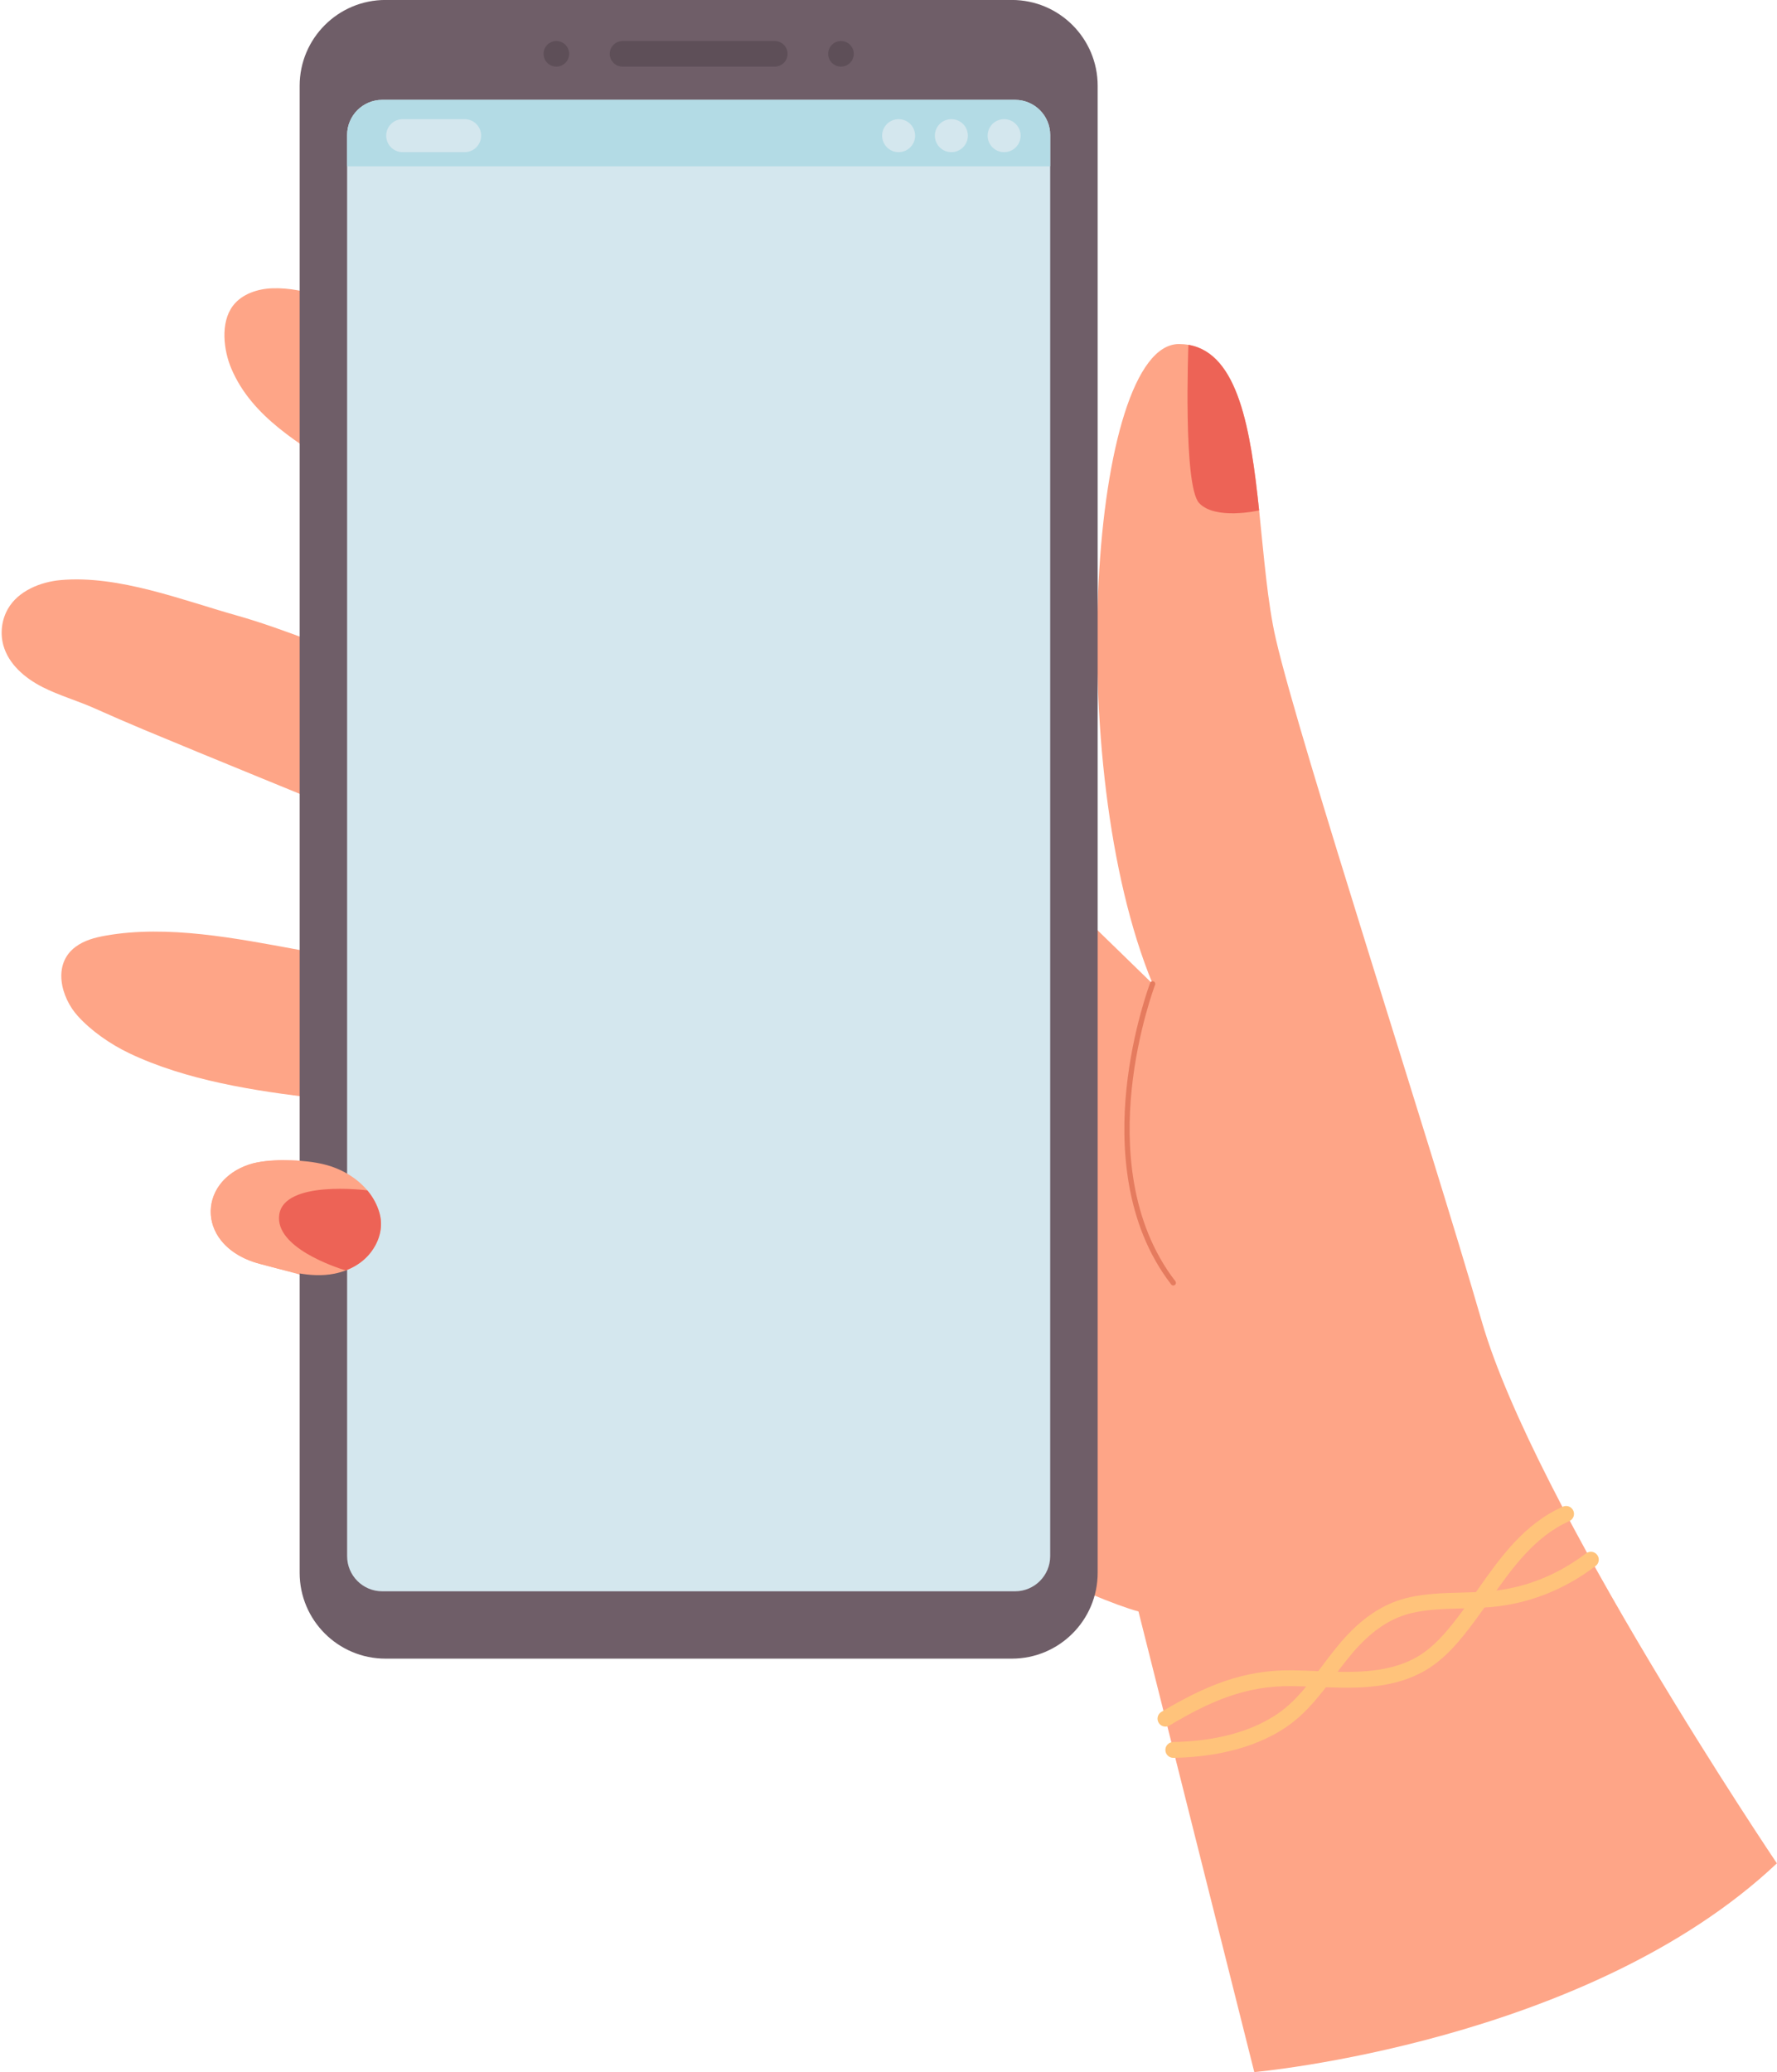 <?xml version="1.0" encoding="UTF-8"?><svg xmlns="http://www.w3.org/2000/svg" xmlns:xlink="http://www.w3.org/1999/xlink" height="802.0" preserveAspectRatio="xMidYMid meet" version="1.0" viewBox="155.8 99.0 687.8 802.0" width="687.8" zoomAndPan="magnify"><g><g id="change1_1"><path d="M 843.559 820.211 C 770.055 889.551 641.285 901.016 641.285 901.016 L 596.457 722.734 C 559.961 712.82 409.305 630.977 398.359 627.852 C 389.754 625.391 322.199 606.188 281.793 595.039 C 270.785 592.008 261.805 589.566 256.555 588.23 C 232.055 581.973 231.359 556.602 252.391 549.648 C 258.73 547.555 271.234 547.801 286.09 549.32 C 322.598 553.078 373.215 564.562 380.637 567.902 C 391.062 572.59 403.566 560.605 398.883 552.262 C 394.184 543.922 338.402 529.844 324.336 527.762 C 309.254 525.535 293.77 525.84 278.605 524.086 C 254.492 521.289 227.766 517.164 205.695 506.598 C 198.59 503.188 191.176 498.094 185.879 492.223 C 179.406 485.055 175.984 472.234 185.02 465.496 C 188.359 462.992 192.523 461.871 196.637 461.145 C 220.723 456.879 247.297 462.207 271.055 466.559 C 294.562 470.855 317.75 476.785 340.781 483.125 C 353.562 486.637 366.293 490.344 379.066 493.875 C 412.949 503.258 417.645 497.52 417.645 486.578 C 417.645 475.621 359.258 446.957 346.742 438.613 C 341.363 435.02 334.852 432.691 328.949 430.121 C 317.617 425.168 306.191 420.434 294.77 415.707 C 266.961 404.211 239.059 392.938 211.301 381.352 C 204.918 378.688 198.578 375.91 192.27 373.102 C 185.684 370.172 178.691 368.203 172.258 364.938 C 165.469 361.484 159.109 356.086 157.09 348.742 C 155.801 344.066 156.453 338.883 158.855 334.676 C 162.855 327.66 171.535 324.223 179.223 323.527 C 201.703 321.516 226.406 331.316 247.695 337.301 C 281.059 346.684 347.793 377.094 358.738 383.352 C 369.684 389.609 448.926 449.039 454.145 430.793 C 459.352 412.551 401.484 360.934 392.102 351.551 C 387.996 347.445 382.719 344.254 377.984 340.953 C 369.133 334.789 360.156 328.797 351.172 322.832 C 330.316 308.969 309.305 295.328 288.387 281.566 C 272.031 270.816 253.371 260.617 245.324 241.629 C 242.355 234.617 240.996 223.926 245.949 217.363 C 249.43 212.738 255.625 210.77 261.223 210.586 C 274.461 210.125 287.805 216.371 299.445 222.02 C 302.855 223.672 306.223 225.418 309.621 227.113 C 332.684 238.559 354.992 251.973 375.992 266.867 C 381.168 270.543 386.387 274.277 391.062 278.566 C 409.824 295.77 476.551 359.891 492.715 374.492 C 508.875 389.09 601.938 479.801 601.938 479.801 C 567.012 395.352 577.691 232.164 612.098 232.164 C 613.402 232.164 614.66 232.27 615.855 232.48 C 635.148 235.832 639.887 265.418 643.152 296.555 C 645.004 314.137 646.371 332.215 649.629 346.336 C 659.02 386.996 709.062 540.266 729.391 610.648 C 749.727 681.02 843.559 820.211 843.559 820.211" fill="#fea587"/></g><g id="change2_1"><path d="M 643.152 296.555 C 642.664 296.668 626.086 300.363 619.918 293.688 C 613.66 286.918 615.781 232.492 615.781 232.492 L 615.855 232.48 C 635.148 235.832 639.887 265.418 643.152 296.555" fill="#ed6356"/></g><g id="change3_1"><path d="M 609.93 779.383 C 608.262 779.383 606.898 778.047 606.867 776.371 C 606.84 774.68 608.188 773.285 609.879 773.258 C 621.352 773.066 637.695 771 650.41 762.25 C 657.246 757.543 662.191 750.961 667.426 743.992 C 670.559 739.82 673.801 735.508 677.484 731.633 C 684.809 723.938 692.523 719.25 701.07 717.309 C 707.863 715.766 714.77 715.59 721.449 715.418 C 724.941 715.328 728.555 715.234 732.039 714.941 C 745.629 713.805 758.305 708.852 769.707 700.23 C 771.055 699.211 772.977 699.477 773.996 700.824 C 775.016 702.176 774.75 704.098 773.398 705.117 C 761.059 714.449 747.312 719.809 732.551 721.047 C 728.891 721.355 725.188 721.449 721.605 721.543 C 714.934 721.715 708.629 721.875 702.43 723.281 C 695.094 724.949 688.387 729.062 681.926 735.855 C 678.484 739.473 675.352 743.641 672.324 747.672 C 667.023 754.727 661.543 762.023 653.883 767.297 C 639.91 776.91 622.297 779.176 609.98 779.383 C 609.965 779.383 609.945 779.383 609.93 779.383" fill="#ffc37b"/></g><g id="change3_2"><path d="M 606.895 767.285 C 605.848 767.285 604.828 766.75 604.258 765.785 C 603.395 764.336 603.867 762.453 605.324 761.59 C 621.824 751.766 636.75 745.254 655.926 745.492 C 659.109 745.531 662.383 745.664 665.547 745.797 C 678.453 746.328 691.801 746.879 703.09 740.984 C 710.742 736.988 716.52 729.723 721.781 722.621 C 723.676 720.062 725.574 717.363 727.41 714.754 C 736.363 702.027 745.617 688.863 760.727 682.156 C 762.27 681.473 764.078 682.168 764.766 683.715 C 765.453 685.262 764.758 687.07 763.211 687.758 C 749.652 693.777 740.895 706.23 732.422 718.277 C 730.562 720.918 728.641 723.648 726.703 726.27 C 721.016 733.941 714.727 741.816 705.926 746.414 C 693.184 753.066 679.008 752.48 665.297 751.914 C 662.176 751.785 658.949 751.652 655.852 751.617 C 638.047 751.43 624.516 757.293 608.457 766.852 C 607.965 767.145 607.426 767.285 606.895 767.285" fill="#ffc37b"/></g><g id="change4_1"><path d="M 547.426 740.984 L 305.016 740.984 C 286.66 740.984 271.781 726.105 271.781 707.75 L 271.781 132.219 C 271.781 113.863 286.66 98.984 305.016 98.984 L 547.426 98.984 C 565.781 98.984 580.66 113.863 580.66 132.219 L 580.66 707.75 C 580.66 726.105 565.781 740.984 547.426 740.984" fill="#6f5e68"/></g><g id="change5_1"><path d="M 562.285 151.258 L 562.285 701.312 C 562.285 708.824 556.191 714.922 548.68 714.922 L 303.762 714.922 C 296.246 714.922 290.152 708.824 290.152 701.312 L 290.152 151.258 C 290.152 143.742 296.246 137.648 303.762 137.648 L 548.68 137.648 C 556.191 137.648 562.285 143.742 562.285 151.258" fill="#d4e7ee"/></g><g id="change6_1"><path d="M 455.676 124.789 L 396.766 124.789 C 394.031 124.789 391.812 122.57 391.812 119.836 C 391.812 117.102 394.031 114.883 396.766 114.883 L 455.676 114.883 C 458.41 114.883 460.629 117.102 460.629 119.836 C 460.629 122.57 458.41 124.789 455.676 124.789" fill="#5e4f58"/></g><g id="change6_2"><path d="M 376.09 119.836 C 376.09 117.102 373.871 114.883 371.137 114.883 C 368.398 114.883 366.184 117.102 366.184 119.836 C 366.184 122.57 368.398 124.789 371.137 124.789 C 373.871 124.789 376.09 122.57 376.09 119.836" fill="#5e4f58"/></g><g id="change6_3"><path d="M 486.258 119.836 C 486.258 117.102 484.043 114.883 481.309 114.883 C 478.57 114.883 476.355 117.102 476.355 119.836 C 476.355 122.57 478.57 124.789 481.309 124.789 C 484.043 124.789 486.258 122.57 486.258 119.836" fill="#5e4f58"/></g><g id="change7_1"><path d="M 562.285 151.258 L 562.285 163.363 L 290.152 163.363 L 290.152 151.258 C 290.152 143.742 296.246 137.648 303.762 137.648 L 548.68 137.648 C 556.191 137.648 562.285 143.742 562.285 151.258" fill="#b3dbe5"/></g><g id="change5_2"><path d="M 335.645 157.895 L 311.66 157.895 C 308.137 157.895 305.277 155.035 305.277 151.508 C 305.277 147.98 308.137 145.121 311.66 145.121 L 335.645 145.121 C 339.168 145.121 342.027 147.98 342.027 151.508 C 342.027 155.035 339.168 157.895 335.645 157.895" fill="#d4e7ee"/></g><g id="change5_3"><path d="M 544.449 157.895 C 540.926 157.895 538.066 155.035 538.066 151.508 C 538.066 147.98 540.926 145.121 544.449 145.121 C 547.98 145.121 550.836 147.98 550.836 151.508 C 550.836 155.035 547.98 157.895 544.449 157.895" fill="#d4e7ee"/></g><g id="change5_4"><path d="M 524.031 157.895 C 520.508 157.895 517.645 155.035 517.645 151.508 C 517.645 147.98 520.508 145.121 524.031 145.121 C 527.559 145.121 530.418 147.98 530.418 151.508 C 530.418 155.035 527.559 157.895 524.031 157.895" fill="#d4e7ee"/></g><g id="change5_5"><path d="M 503.613 157.895 C 500.09 157.895 497.23 155.035 497.23 151.508 C 497.23 147.98 500.09 145.121 503.613 145.121 C 507.141 145.121 510 147.98 510 151.508 C 510 155.035 507.141 157.895 503.613 157.895" fill="#d4e7ee"/></g><g id="change1_2"><path d="M 298.547 584.664 C 298.023 585.258 297.484 585.82 296.902 586.34 C 294.789 588.262 292.277 589.719 289.602 590.73 C 288.191 591.27 286.734 591.68 285.266 591.977 C 275.543 593.906 265.887 590.617 256.555 588.23 C 248.746 586.238 240.965 581.449 238.27 573.457 C 236.023 566.762 238.262 559.562 243.395 554.836 C 250.215 548.559 259.699 547.75 268.562 548.098 C 272.848 548.27 277.148 548.668 281.312 549.699 C 287.664 551.262 293.789 554.734 297.996 559.766 C 300.129 562.309 301.773 565.258 302.699 568.566 C 304.312 574.324 302.406 580.203 298.547 584.664" fill="#fea587"/></g><g id="change2_2"><path d="M 298.547 584.664 C 298.023 585.258 297.484 585.82 296.902 586.34 C 294.789 588.262 292.277 589.719 289.602 590.73 C 285.387 589.445 262.281 581.777 263.863 569.289 C 265.602 555.559 297.82 559.727 297.82 559.727 L 297.996 559.766 C 300.129 562.309 301.773 565.258 302.699 568.566 C 304.312 574.324 302.406 580.203 298.547 584.664" fill="#ed6356"/></g><g id="change8_1"><path d="M 609.934 596.555 C 609.629 596.555 609.324 596.414 609.121 596.156 C 590.832 572.461 589.602 541.965 591.789 520.555 C 594.152 497.422 600.914 479.609 600.98 479.434 C 601.184 478.906 601.773 478.645 602.301 478.848 C 602.828 479.047 603.09 479.641 602.891 480.164 C 602.82 480.34 596.145 497.941 593.812 520.812 C 591.672 541.836 592.871 571.758 610.738 594.906 C 611.086 595.355 611.004 595.996 610.555 596.34 C 610.367 596.484 610.148 596.555 609.934 596.555" fill="#e57b5e"/></g></g></svg>